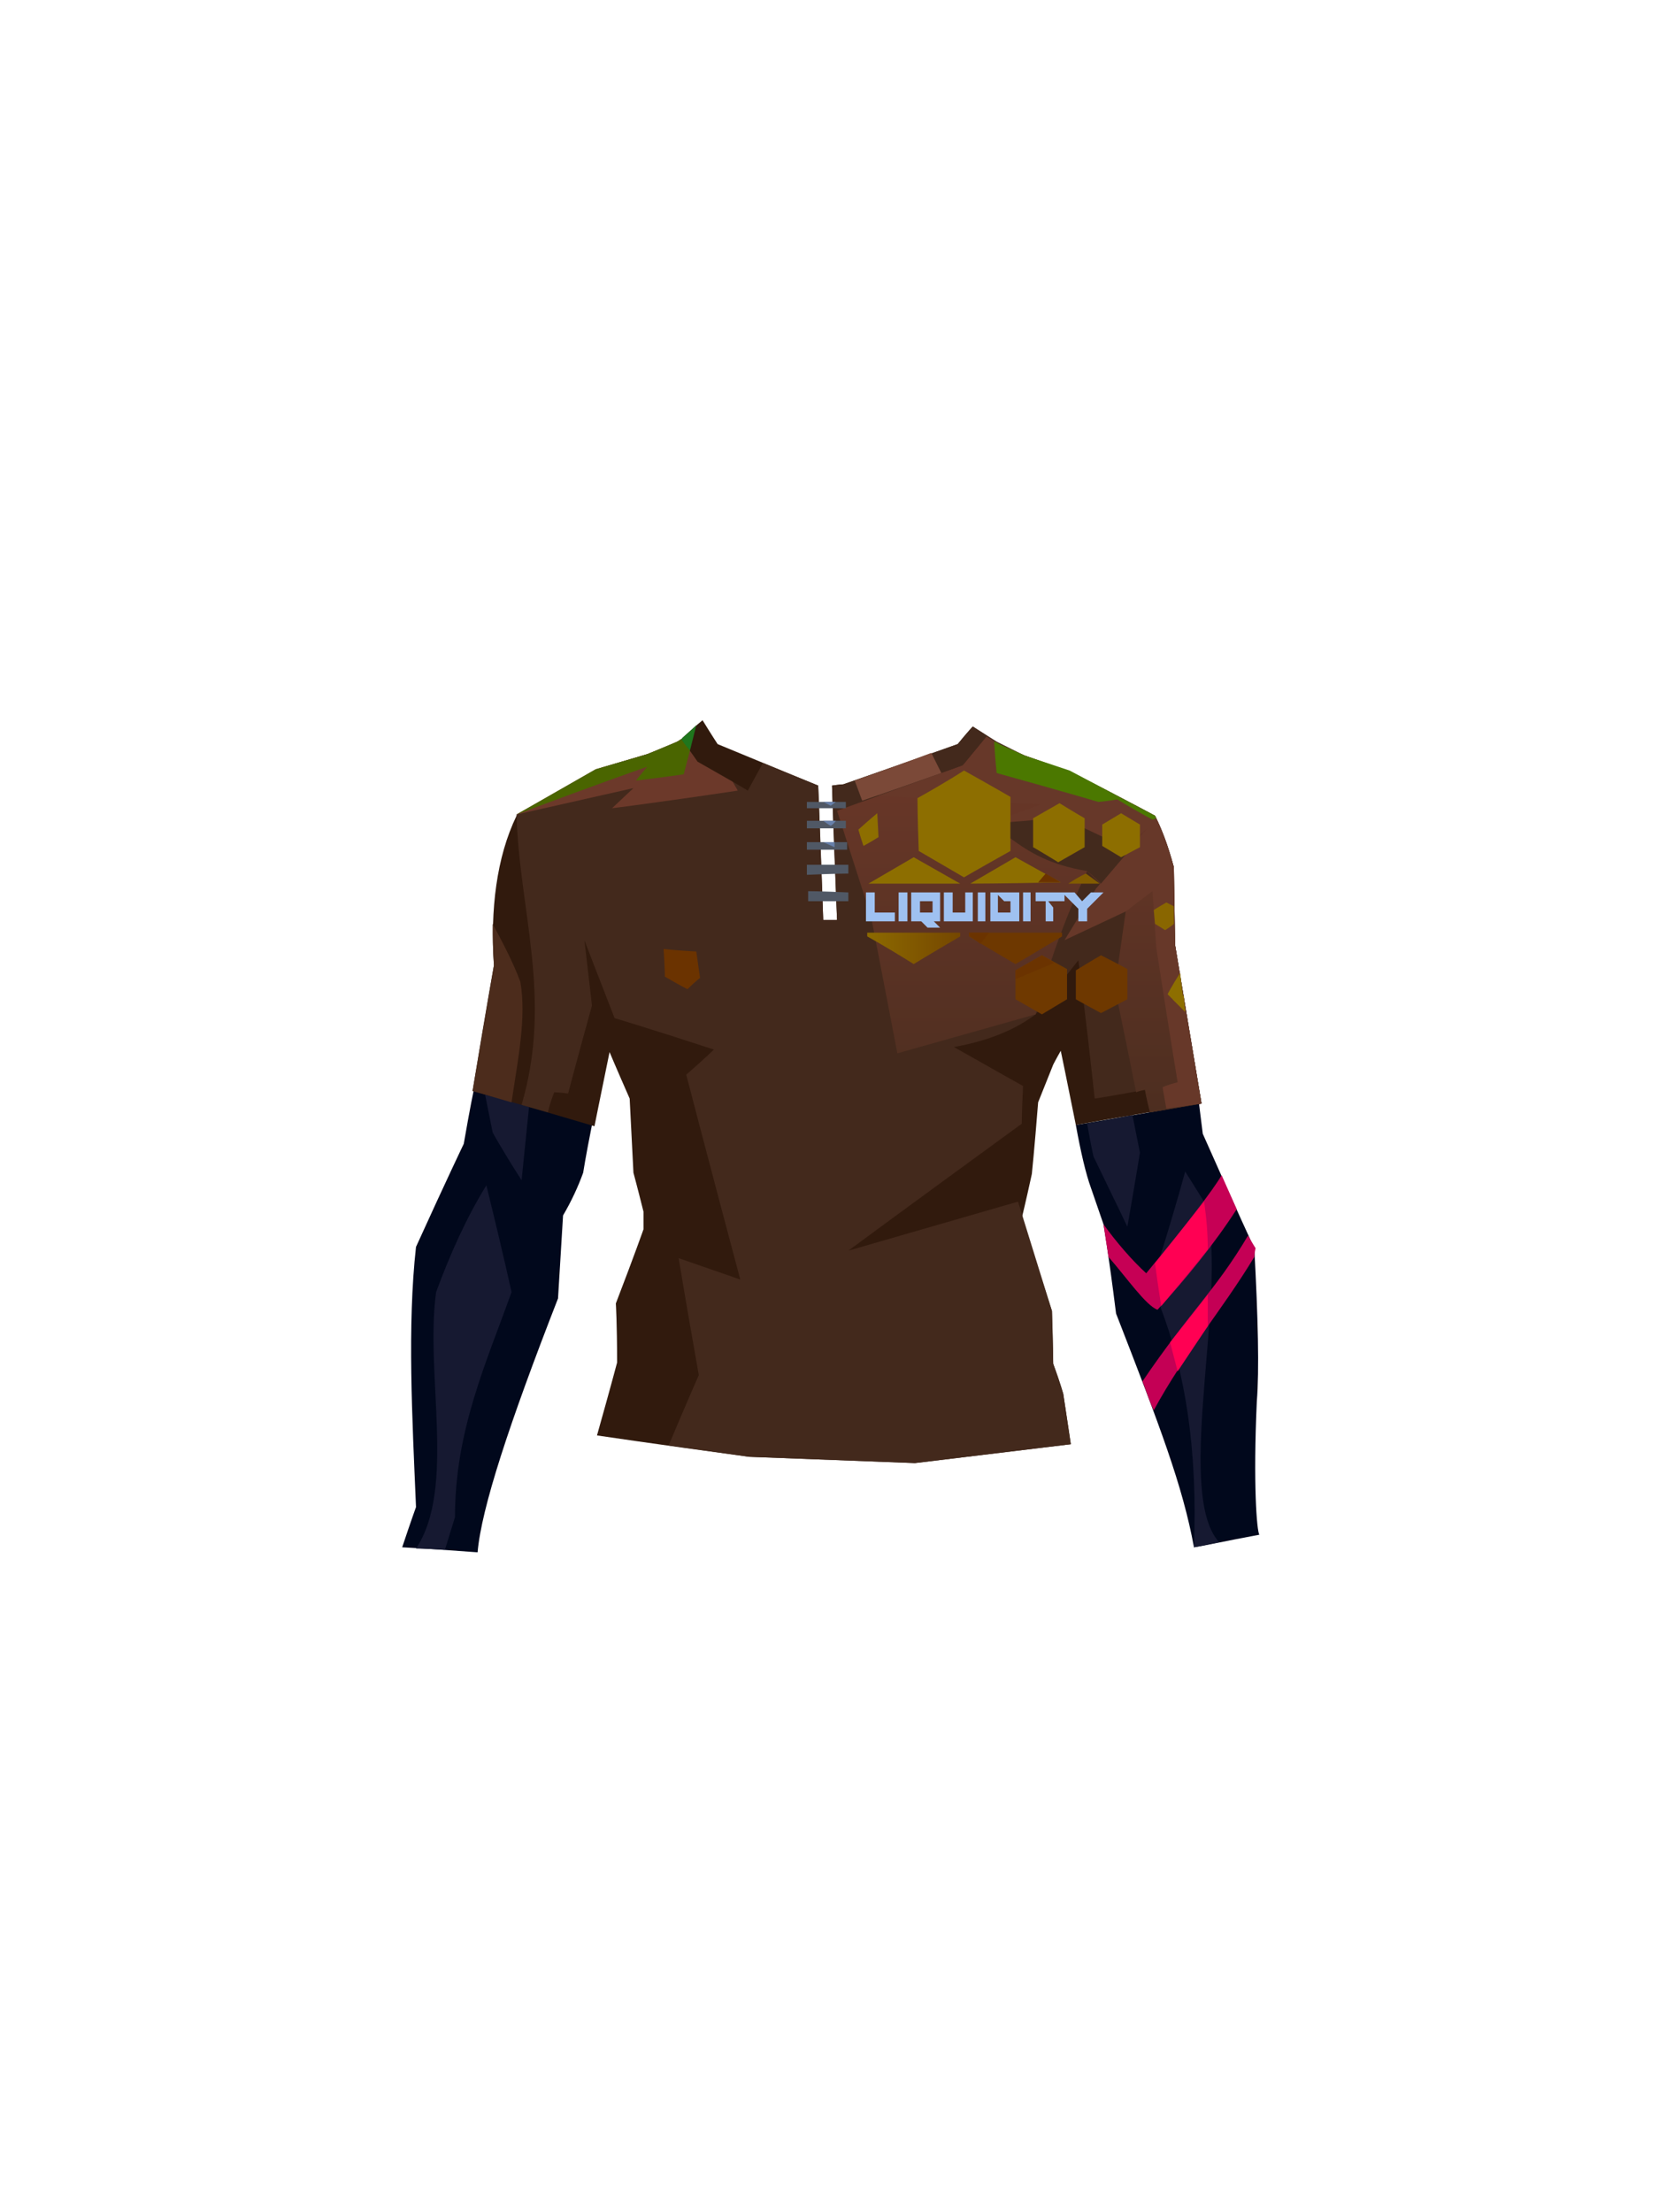 <?xml version="1.0" encoding="UTF-8"?><svg width="1320px" height="1760px" viewBox="0 0 1320 1760" version="1.1" xmlns="http://www.w3.org/2000/svg" xmlns:xlink="http://www.w3.org/1999/xlink"><defs><linearGradient x1="50%" y1="0%" x2="50%" y2="100%" id="id-79770"><stop stop-color="#6C3829" offset="0%"></stop><stop stop-color="#4D2E20" offset="100%"></stop></linearGradient><linearGradient x1="100%" y1="50%" x2="1%" y2="50%" id="id-79771"><stop stop-color="#754700" offset="0%"></stop><stop stop-color="#8C6900" offset="100%"></stop></linearGradient></defs><g transform=" translate(320,573)" id="id-79772"><path d=" M 536,322 C 601,311 634,305 634,305 C 636,321 637,329 637,329 C 664,390 678,420 678,420 C 681,476 682,517 680,542 C 677,608 680,645 682,648 C 655,653 637,657 630,658 C 621,609 603,562 568,472 C 562,424 558,401 558,401 L 548,372 C 544,361 540,344 536,322 Z" fill="#01081C" id="id-79773"></path><path d=" M 545,321 C 548,338 550,347 550,347 C 568,384 577,403 577,403 C 584,363 587,344 587,344 L 581,314 C 557,319 545,321 545,321 Z" fill="#161931" id="id-79774"></path><path d=" M 603,427 C 617,382 623,359 623,359 L 638,383 C 660,447 613,613 650,654 L 630,658 C 633,580 623,518 603,466 C 603,440 603,427 603,427 Z" fill="#161931" id="id-79775"></path><path d=" M 60,662 C 20,659 0,658 0,658 C 7,637 11,626 11,626 C 8,555 4,482 11,419 C 36,364 49,337 49,337 C 54,308 57,294 57,294 C 120,312 151,322 151,322 C 146,347 144,360 144,360 C 140,371 135,382 128,394 L 124,460 C 85,560 63,627 60,662 Z" fill="#01081C" id="id-79776"></path><path d=" M 11,659 C 43,611 18,520 27,455 C 38,425 51,396 67,370 C 81,427 87,455 87,455 C 67,511 42,565 42,634 L 34,660 C 18,659 11,659 11,659 Z" fill="#161931" id="id-79777"></path><path d=" M 95,366 C 79,341 72,328 72,328 C 68,308 66,298 66,298 L 101,307 C 97,346 95,366 95,366 Z" fill="#161931" id="id-79778"></path><path d=" M 155,569 C 166,530 171,511 171,511 C 171,480 170,464 170,464 C 185,425 192,405 192,405 C 192,396 192,391 192,391 C 187,371 184,360 184,360 C 182,321 181,301 181,301 C 170,276 165,264 165,264 C 157,303 153,323 153,323 C 89,304 56,295 56,295 C 67,228 73,195 73,195 C 70,151 75,109 91,76 C 136,51 158,38 158,38 C 182,31 195,27 195,27 C 211,21 219,17 219,17 C 221,16 223,15 223,14 C 234,4 239,0 239,0 C 247,13 251,19 251,19 C 304,41 331,52 331,52 C 334,124 335,159 335,159 C 342,159 346,159 346,159 C 343,87 342,52 342,52 C 348,51 351,51 351,51 C 412,30 442,19 442,19 C 450,9 454,5 454,5 C 468,14 475,19 475,19 C 488,25 495,28 495,28 C 519,37 532,41 532,41 C 577,64 599,76 599,76 C 604,86 609,98 614,117 C 614,158 615,179 615,179 L 636,305 C 569,316 536,322 536,322 C 528,282 524,263 524,263 C 520,270 518,274 518,274 C 510,294 506,304 506,304 C 503,342 501,361 501,361 C 496,384 493,396 493,396 C 509,445 517,470 517,470 C 518,498 518,512 518,512 C 524,528 526,536 526,536 C 530,562 532,576 532,576 C 449,586 408,591 408,591 L 276,586 C 195,575 155,569 155,569 Z" fill="#311A0D" id="id-79779"></path><path d=" M 212,577 C 228,539 236,521 236,521 C 225,459 220,428 220,428 C 252,439 269,445 269,445 C 240,336 226,282 226,282 C 241,269 248,262 248,262 C 196,245 169,237 169,237 C 153,196 145,175 145,175 C 149,210 151,227 151,227 C 138,274 132,297 132,297 C 125,296 121,296 121,296 C 117,306 116,312 116,312 L 95,306 C 120,221 93,151 91,75 L 158,38 L 195,27 C 211,21 219,17 219,17 C 221,16 222,15 222,15 C 231,27 235,33 235,33 C 262,48 275,56 275,56 L 287,34 L 331,52 L 335,159 L 346,159 L 342,52 L 351,51 L 442,19 L 454,5 L 473,17 L 495,28 L 532,41 L 599,76 C 605,88 610,102 614,117 L 615,179 C 629,263 636,305 636,305 C 608,310 595,312 595,312 C 592,300 591,294 591,294 C 565,299 551,301 551,301 C 543,227 538,191 538,191 C 515,220 504,234 504,234 C 488,246 467,255 439,260 C 476,281 494,291 494,291 C 493,311 493,321 493,321 C 401,388 355,422 355,422 L 490,383 L 517,470 L 518,512 L 526,536 L 532,576 L 408,591 L 276,586 C 234,580 212,577 212,577 Z" fill="#43291C" id="id-79780"></path><path d=" M 545,120 C 528,156 514,194 504,234 C 504,234 394,265 394,265 C 380,192 373,156 373,156 C 355,100 346,72 346,72 C 413,48 446,36 446,36 L 465,13 L 475,19 L 495,28 L 532,41 C 577,64 599,76 599,76 C 606,90 610,104 614,117 L 615,179 L 636,305 L 595,312 C 592,300 591,294 591,294 C 586,295 584,296 584,296 C 573,241 567,213 567,213 L 576,150 L 545,120 Z" fill="url(#id-79770)" id="id-79781"></path><path d=" M 527,175 C 559,160 576,152 576,152 C 590,141 597,136 597,136 C 599,166 600,181 600,181 C 611,252 617,288 617,288 C 609,290 605,292 605,292 L 608,309 L 636,305 L 615,179 L 614,117 C 610,103 606,90 599,76 L 532,41 L 495,28 L 475,19 L 465,13 C 453,29 446,36 446,36 C 402,52 379,60 379,60 C 465,65 508,67 508,67 C 481,77 467,82 467,82 C 505,79 525,77 525,77 C 558,93 574,101 574,101 L 593,86 L 552,134 C 535,162 527,175 527,175 Z" fill="#673829" id="id-79782"></path><path d=" M 208,182 C 209,197 209,204 209,204 C 221,211 227,214 227,214 C 233,208 237,205 237,205 L 234,184 C 216,183 208,182 208,182 Z" fill="#6B3300" id="id-79783"></path><path d=" M 322,65 C 322,68 322,70 322,70 C 342,70 353,70 353,70 L 353,65 L 322,65 Z" fill="#505865" id="id-79784"></path><path d=" M 335,65 C 339,67 341,68 341,68 L 345,65 C 338,65 335,65 335,65 Z" fill="#6880AA" id="id-79785"></path><path d=" M 322,80 C 322,84 322,86 322,86 C 343,86 353,86 353,86 L 353,80 C 332,80 322,80 322,80 Z" fill="#505865" id="id-79786"></path><path d=" M 322,97 C 322,101 322,103 322,103 C 343,103 354,103 354,103 L 354,97 C 333,97 322,97 322,97 Z" fill="#505865" id="id-79787"></path><path d=" M 322,115 C 322,120 322,123 322,123 C 344,122 355,122 355,122 L 355,115 C 333,115 322,115 322,115 Z" fill="#505865" id="id-79788"></path><path d=" M 323,136 C 323,141 323,144 323,144 C 344,144 355,144 355,144 L 355,137 C 333,136 323,136 323,136 Z" fill="#505865" id="id-79789"></path><path d=" M 344,101 L 335,97 L 344,97 C 344,100 344,101 344,101 Z" fill="#6880AA" id="id-79790"></path><path d=" M 392,160 L 392,153 L 376,153 L 376,137 L 369,137 L 369,160 L 392,160 Z M 402,160 L 402,137 L 395,137 L 395,160 L 402,160 Z M 428,165 L 423,160 L 428,160 L 428,137 L 405,137 L 405,160 L 413,160 L 418,165 L 428,165 Z M 422,153 L 412,153 L 412,144 L 422,144 L 422,153 Z M 454,160 L 454,137 L 448,137 L 448,153 L 438,153 L 438,137 L 431,137 L 431,160 L 454,160 Z M 464,160 L 464,137 L 458,137 L 458,160 L 464,160 Z M 491,160 L 491,137 L 468,137 L 468,160 L 491,160 Z M 484,153 L 474,153 L 474,139 L 479,144 L 484,144 L 484,153 Z M 500,160 L 500,137 L 494,137 L 494,160 L 500,160 Z M 518,160 L 518,149 L 514,144 L 527,144 L 527,137 L 504,137 L 504,144 L 512,144 L 512,160 L 518,160 Z M 545,160 L 545,150 L 558,137 L 548,137 L 541,144 L 535,137 L 525,137 L 538,150 L 538,160 L 545,160 Z" fill="#9FC1F1" id="id-79791" fill-rule="nonzero"></path><path d=" M 341,84 C 344,82 345,80 345,80 L 335,80 C 339,83 341,84 341,84 Z" fill="#6880AA" id="id-79792"></path><path d=" M 367,100 C 364,91 363,87 363,87 C 373,78 378,74 378,74 L 379,93 C 371,98 367,100 367,100 Z" fill="#8D6E00" id="id-79793"></path><path d=" M 371,130 C 395,116 407,109 407,109 L 444,130 C 395,130 371,130 371,130 Z" fill="#8D6E00" id="id-79794"></path><path d=" M 452,130 C 476,116 488,109 488,109 L 524,129 C 476,130 452,130 452,130 Z" fill="#8D6E00" id="id-79795"></path><path d=" M 506,129 L 512,122 L 524,129" fill="#6B3300" id="id-79796"></path><path d=" M 530,130 C 539,124 544,122 544,122 L 555,130 C 538,130 530,130 530,130 Z" fill="#825C00" id="id-79797"></path><path d=" M 525,169 C 525,171 525,172 525,172 C 500,187 488,194 488,194 C 464,180 451,172 451,172 L 451,169 C 500,169 525,169 525,169 Z" fill="#6E3800" id="id-79798"></path><path d=" M 460,178 L 467,169 L 451,169 L 452,172 C 458,176 460,178 460,178 Z" fill="#6B3300" id="id-79799"></path><path d=" M 444,169 C 444,171 444,172 444,172 C 420,186 407,194 407,194 C 383,179 370,172 370,172 L 370,169 C 420,169 444,169 444,169 Z" fill="url(#id-79771)" id="id-79800"></path><path d=" M 488,222 C 488,206 488,199 488,199 C 502,191 509,187 509,187 C 522,194 529,198 529,198 C 529,214 529,222 529,222 L 509,234 C 495,226 488,222 488,222 Z" fill="#6F3900" id="id-79801"></path><path d=" M 488,206 L 519,193 L 509,187 L 488,199 C 488,203 488,206 488,206 Z" fill="#6B3300" id="id-79802"></path><path d=" M 536,222 C 536,206 536,199 536,199 C 549,191 556,187 556,187 C 570,194 577,198 577,198 C 577,214 577,222 577,222 L 556,233 C 543,226 536,222 536,222 Z" fill="#6E3800" id="id-79803"></path><path d=" M 619,201 C 612,212 609,218 609,218 L 623,232 C 620,211 619,201 619,201 Z" fill="#8D6E00" id="id-79804"></path><path d=" M 622,219 L 613,222 L 623,232 C 622,223 622,219 622,219 Z" fill="#8D6E00" id="id-79805"></path><path d=" M 607,167 C 612,164 614,162 614,162 C 614,153 614,148 614,148 C 610,146 608,145 608,145 C 601,149 598,151 598,151 L 599,162 C 604,165 607,167 607,167 Z" fill="#896600" id="id-79806"></path><path d=" M 447,125 C 423,111 411,104 411,104 C 410,76 410,62 410,62 C 435,48 447,40 447,40 C 472,54 484,61 484,61 L 484,104 C 459,118 447,125 447,125 Z" fill="#8D6E00" id="id-79807"></path><path d=" M 556,130 C 549,123 545,120 545,120 C 515,115 499,105 484,94 L 484,81 C 511,79 524,77 524,77 L 579,103 L 556,130 Z" fill="#432A1D" id="id-79808"></path><path d=" M 475,19 C 472,17 471,17 471,17 C 472,33 473,42 473,42 C 527,57 554,65 554,65 C 564,64 569,63 569,63 C 587,74 597,79 597,79 L 600,78 L 599,76 L 531,40 L 495,28 L 475,19 Z" fill="#4B7800" id="id-79809"></path><path d=" M 366,64 C 362,53 360,48 360,48 C 400,34 421,26 421,26 L 429,42 C 387,57 366,64 366,64 Z" fill="#7B4938" id="id-79810"></path><path d=" M 267,56 C 200,66 167,70 167,70 L 184,54 L 91,75 L 154,39 L 195,27 L 219,17 L 222,15 C 231,27 235,33 235,33 L 263,49 C 266,54 267,56 267,56 Z" fill="#6C392A" id="id-79811"></path><path d=" M 91,75 C 160,49 195,37 195,37 C 189,44 186,48 186,48 C 211,45 224,43 224,43 L 229,24 L 222,15 L 219,17 L 195,27 L 154,39 C 112,63 91,75 91,75 Z" fill="#4A6500" id="id-79812"></path><path d=" M 229,24 L 234,4 C 229,9 224,13 222,15 C 226,21 229,24 229,24 Z" fill="#1F761D" id="id-79813"></path><path d=" M 72,162 C 80,177 88,192 94,208 C 99,237 92,270 87,304 L 56,295 L 73,195 C 72,181 72,170 72,162 Z" fill="#4C2C1C" id="id-79814"></path><path d=" M 522,113 C 509,105 502,101 502,101 C 502,86 502,78 502,78 C 516,70 523,66 523,66 C 536,74 543,78 543,78 L 543,101 C 529,109 522,113 522,113 Z" fill="#8D6E00" id="id-79815"></path><path d=" M 557,100 C 557,89 557,83 557,83 C 567,77 572,74 572,74 C 582,80 587,83 587,83 C 587,95 587,101 587,101 L 572,109 C 562,103 557,100 557,100 Z" fill="#8D6E00" id="id-79816"></path><path d=" M 652,362 C 660,380 664,389 664,389 C 646,417 623,445 601,469 C 592,466 576,443 562,427 C 561,421 558,401 558,401 C 568,415 581,430 592,440 C 625,400 645,374 652,362 Z" fill="#C60055" id="id-79817"></path><path d=" M 599,432 C 602,455 604,466 604,466 C 629,436 641,421 641,421 C 641,409 640,396 638,383 C 612,416 599,432 599,432 Z" fill="#FF0053" id="id-79818"></path><path d=" M 589,526 C 627,470 647,454 673,410 C 677,417 679,420 679,420 C 678,425 678,427 678,427 C 652,470 623,503 598,549 C 594,541 592,533 589,526 Z" fill="#C40055" id="id-79819"></path><path d=" M 641,457 C 641,473 641,482 641,482 C 625,506 617,518 617,518 L 611,495 C 631,470 641,457 641,457 Z" fill="#FF0053" id="id-79820"></path></g></svg>